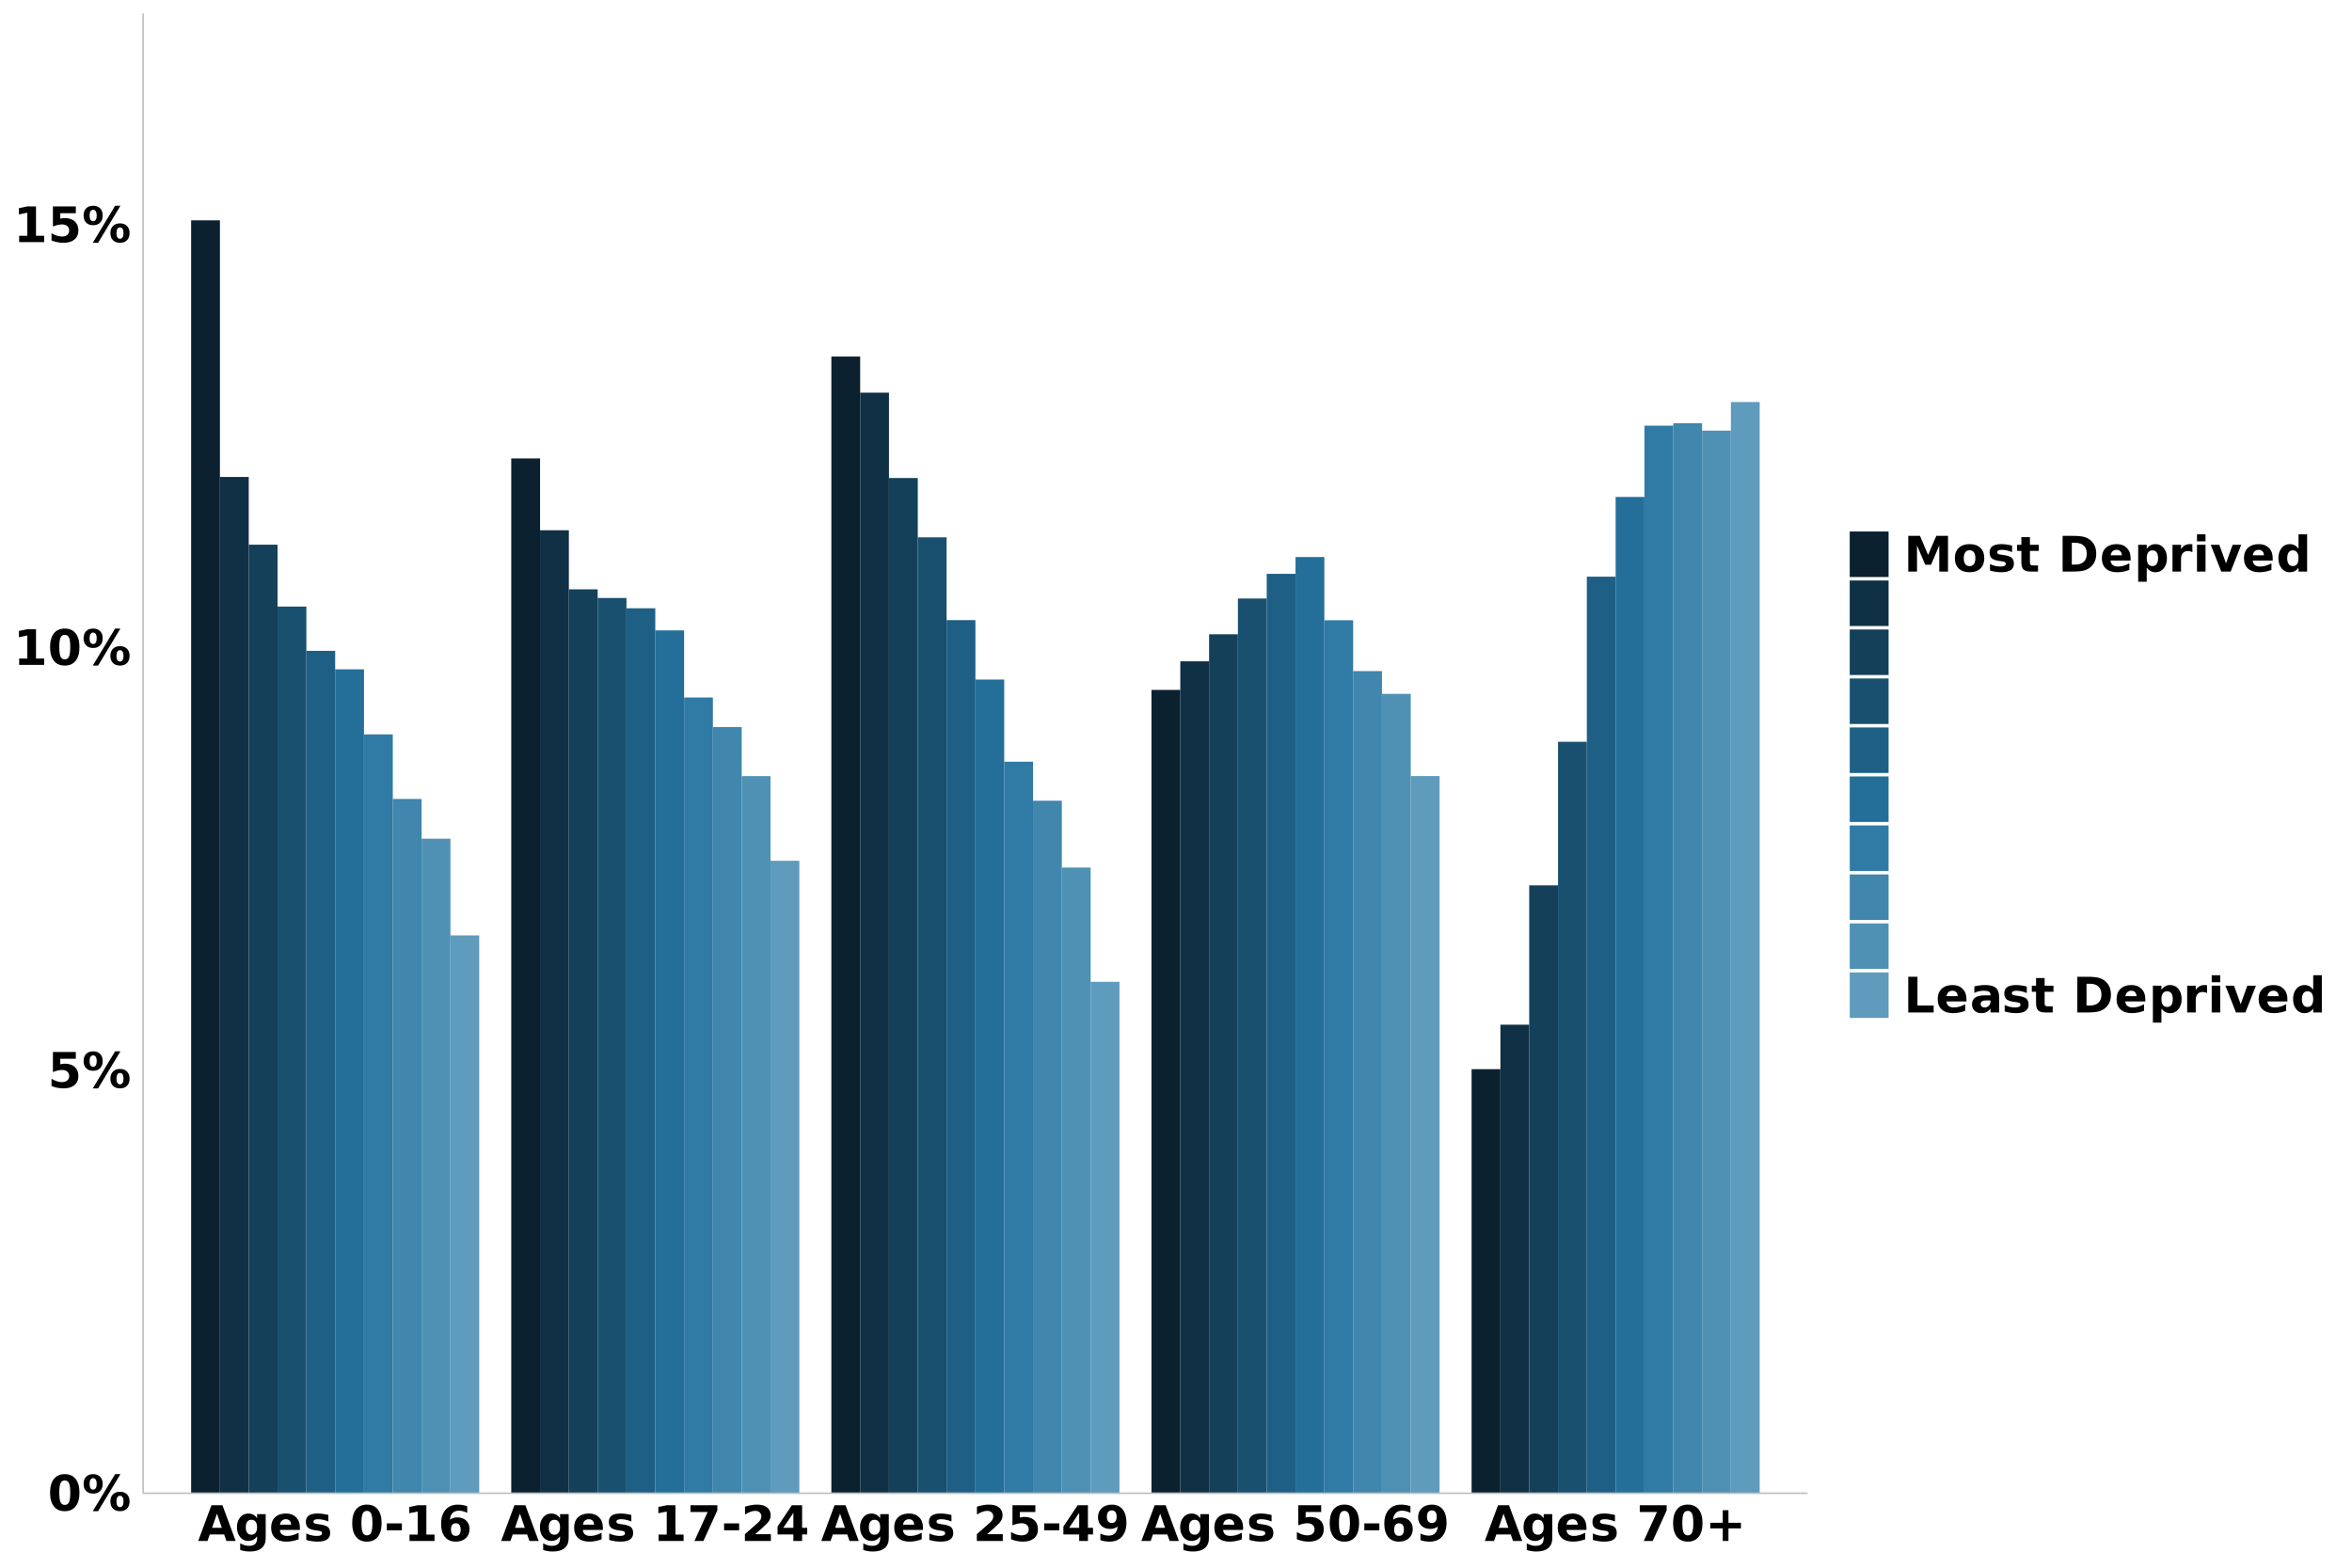 <?xml version="1.0" encoding="UTF-8"?>
<svg xmlns="http://www.w3.org/2000/svg" xmlns:xlink="http://www.w3.org/1999/xlink" width="960" height="640" viewBox="0 0 960 640">
<defs>
<g>
<g id="glyph-0-0">
<path d="M 9.203 -7.312 C 9.203 -9.133 9.031 -10.414 8.688 -11.156 C 8.344 -11.906 7.77 -12.281 6.969 -12.281 C 6.156 -12.281 5.578 -11.906 5.234 -11.156 C 4.891 -10.414 4.719 -9.133 4.719 -7.312 C 4.719 -5.469 4.891 -4.164 5.234 -3.406 C 5.578 -2.656 6.156 -2.281 6.969 -2.281 C 7.77 -2.281 8.344 -2.656 8.688 -3.406 C 9.031 -4.164 9.203 -5.469 9.203 -7.312 Z M 12.953 -7.281 C 12.953 -4.863 12.43 -3 11.391 -1.688 C 10.348 -0.375 8.875 0.281 6.969 0.281 C 5.039 0.281 3.555 -0.375 2.516 -1.688 C 1.473 -3 0.953 -4.863 0.953 -7.281 C 0.953 -9.695 1.473 -11.562 2.516 -12.875 C 3.555 -14.188 5.039 -14.844 6.969 -14.844 C 8.875 -14.844 10.348 -14.188 11.391 -12.875 C 12.43 -11.562 12.953 -9.695 12.953 -7.281 Z M 12.953 -7.281 "/>
</g>
<g id="glyph-0-1">
<path d="M 15.5 -6.016 C 15.039 -6.016 14.68 -5.812 14.422 -5.406 C 14.172 -5.008 14.047 -4.441 14.047 -3.703 C 14.047 -2.953 14.172 -2.375 14.422 -1.969 C 14.672 -1.57 15.031 -1.375 15.5 -1.375 C 15.969 -1.375 16.32 -1.57 16.562 -1.969 C 16.812 -2.375 16.938 -2.953 16.938 -3.703 C 16.938 -4.441 16.812 -5.008 16.562 -5.406 C 16.312 -5.812 15.957 -6.016 15.5 -6.016 Z M 15.5 -7.656 C 16.707 -7.656 17.66 -7.301 18.359 -6.594 C 19.055 -5.895 19.406 -4.93 19.406 -3.703 C 19.406 -2.473 19.055 -1.5 18.359 -0.781 C 17.66 -0.07 16.707 0.281 15.5 0.281 C 14.289 0.281 13.332 -0.07 12.625 -0.781 C 11.926 -1.5 11.578 -2.473 11.578 -3.703 C 11.578 -4.922 11.926 -5.883 12.625 -6.594 C 13.332 -7.301 14.289 -7.656 15.5 -7.656 Z M 6.547 0.281 L 4.391 0.281 L 13.5 -14.844 L 15.672 -14.844 Z M 4.547 -14.844 C 5.754 -14.844 6.703 -14.488 7.391 -13.781 C 8.086 -13.07 8.438 -12.102 8.438 -10.875 C 8.438 -9.645 8.086 -8.676 7.391 -7.969 C 6.703 -7.258 5.754 -6.906 4.547 -6.906 C 3.328 -6.906 2.367 -7.258 1.672 -7.969 C 0.984 -8.676 0.641 -9.645 0.641 -10.875 C 0.641 -12.102 0.984 -13.07 1.672 -13.781 C 2.367 -14.488 3.328 -14.844 4.547 -14.844 Z M 4.547 -13.203 C 4.078 -13.203 3.711 -13 3.453 -12.594 C 3.203 -12.195 3.078 -11.625 3.078 -10.875 C 3.078 -10.125 3.203 -9.547 3.453 -9.141 C 3.711 -8.734 4.078 -8.531 4.547 -8.531 C 5.016 -8.531 5.375 -8.734 5.625 -9.141 C 5.875 -9.547 6 -10.125 6 -10.875 C 6 -11.625 5.867 -12.195 5.609 -12.594 C 5.359 -13 5.004 -13.203 4.547 -13.203 Z M 4.547 -13.203 "/>
</g>
<g id="glyph-0-2">
<path d="M 2.125 -14.578 L 11.469 -14.578 L 11.469 -11.812 L 5.125 -11.812 L 5.125 -9.562 C 5.406 -9.633 5.691 -9.691 5.984 -9.734 C 6.273 -9.785 6.578 -9.812 6.891 -9.812 C 8.66 -9.812 10.039 -9.363 11.031 -8.469 C 12.02 -7.582 12.516 -6.344 12.516 -4.75 C 12.516 -3.176 11.973 -1.941 10.891 -1.047 C 9.816 -0.16 8.328 0.281 6.422 0.281 C 5.586 0.281 4.766 0.195 3.953 0.031 C 3.148 -0.125 2.348 -0.363 1.547 -0.688 L 1.547 -3.641 C 2.336 -3.18 3.086 -2.836 3.797 -2.609 C 4.516 -2.391 5.191 -2.281 5.828 -2.281 C 6.734 -2.281 7.445 -2.5 7.969 -2.938 C 8.5 -3.383 8.766 -3.988 8.766 -4.75 C 8.766 -5.52 8.5 -6.125 7.969 -6.562 C 7.445 -7.008 6.734 -7.234 5.828 -7.234 C 5.285 -7.234 4.707 -7.16 4.094 -7.016 C 3.477 -6.879 2.82 -6.664 2.125 -6.375 Z M 2.125 -14.578 "/>
</g>
<g id="glyph-0-3">
<path d="M 2.344 -2.594 L 5.672 -2.594 L 5.672 -12.016 L 2.25 -11.312 L 2.25 -13.875 L 5.641 -14.578 L 9.219 -14.578 L 9.219 -2.594 L 12.547 -2.594 L 12.547 0 L 2.344 0 Z M 2.344 -2.594 "/>
</g>
<g id="glyph-0-4">
<path d="M 10.688 -2.656 L 4.812 -2.656 L 3.875 0 L 0.094 0 L 5.5 -14.578 L 9.984 -14.578 L 15.375 0 L 11.609 0 Z M 5.75 -5.359 L 9.734 -5.359 L 7.75 -11.156 Z M 5.75 -5.359 "/>
</g>
<g id="glyph-0-5">
<path d="M 9.125 -1.859 C 8.645 -1.223 8.113 -0.754 7.531 -0.453 C 6.945 -0.148 6.273 0 5.516 0 C 4.18 0 3.078 -0.523 2.203 -1.578 C 1.336 -2.629 0.906 -3.969 0.906 -5.594 C 0.906 -7.227 1.336 -8.566 2.203 -9.609 C 3.078 -10.66 4.18 -11.188 5.516 -11.188 C 6.273 -11.188 6.945 -11.035 7.531 -10.734 C 8.113 -10.43 8.645 -9.957 9.125 -9.312 L 9.125 -10.938 L 12.641 -10.938 L 12.641 -1.109 C 12.641 0.648 12.082 1.992 10.969 2.922 C 9.863 3.848 8.254 4.312 6.141 4.312 C 5.461 4.312 4.801 4.258 4.156 4.156 C 3.52 4.051 2.879 3.895 2.234 3.688 L 2.234 0.953 C 2.848 1.305 3.445 1.566 4.031 1.734 C 4.613 1.91 5.203 2 5.797 2 C 6.941 2 7.781 1.75 8.312 1.25 C 8.852 0.75 9.125 -0.035 9.125 -1.109 Z M 6.812 -8.656 C 6.094 -8.656 5.531 -8.391 5.125 -7.859 C 4.719 -7.328 4.516 -6.57 4.516 -5.594 C 4.516 -4.594 4.707 -3.832 5.094 -3.312 C 5.488 -2.801 6.062 -2.547 6.812 -2.547 C 7.539 -2.547 8.109 -2.812 8.516 -3.344 C 8.922 -3.875 9.125 -4.625 9.125 -5.594 C 9.125 -6.57 8.922 -7.328 8.516 -7.859 C 8.109 -8.391 7.539 -8.656 6.812 -8.656 Z M 6.812 -8.656 "/>
</g>
<g id="glyph-0-6">
<path d="M 12.594 -5.5 L 12.594 -4.5 L 4.422 -4.5 C 4.504 -3.676 4.801 -3.062 5.312 -2.656 C 5.82 -2.25 6.531 -2.047 7.438 -2.047 C 8.176 -2.047 8.93 -2.156 9.703 -2.375 C 10.473 -2.594 11.266 -2.922 12.078 -3.359 L 12.078 -0.672 C 11.254 -0.359 10.426 -0.125 9.594 0.031 C 8.77 0.195 7.945 0.281 7.125 0.281 C 5.145 0.281 3.602 -0.219 2.5 -1.219 C 1.406 -2.227 0.859 -3.641 0.859 -5.453 C 0.859 -7.242 1.395 -8.648 2.469 -9.672 C 3.551 -10.691 5.035 -11.203 6.922 -11.203 C 8.641 -11.203 10.016 -10.68 11.047 -9.641 C 12.078 -8.609 12.594 -7.227 12.594 -5.5 Z M 9 -6.656 C 9 -7.32 8.805 -7.859 8.422 -8.266 C 8.035 -8.672 7.531 -8.875 6.906 -8.875 C 6.227 -8.875 5.676 -8.68 5.25 -8.297 C 4.832 -7.922 4.57 -7.375 4.469 -6.656 Z M 9 -6.656 "/>
</g>
<g id="glyph-0-7">
<path d="M 10.219 -10.594 L 10.219 -7.938 C 9.477 -8.25 8.758 -8.484 8.062 -8.641 C 7.363 -8.797 6.703 -8.875 6.078 -8.875 C 5.422 -8.875 4.93 -8.789 4.609 -8.625 C 4.285 -8.457 4.125 -8.203 4.125 -7.859 C 4.125 -7.578 4.242 -7.363 4.484 -7.219 C 4.734 -7.07 5.172 -6.961 5.797 -6.891 L 6.422 -6.797 C 8.211 -6.566 9.414 -6.191 10.031 -5.672 C 10.645 -5.148 10.953 -4.332 10.953 -3.219 C 10.953 -2.051 10.52 -1.176 9.656 -0.594 C 8.801 -0.008 7.523 0.281 5.828 0.281 C 5.098 0.281 4.348 0.223 3.578 0.109 C 2.805 -0.004 2.016 -0.176 1.203 -0.406 L 1.203 -3.062 C 1.898 -2.719 2.613 -2.461 3.344 -2.297 C 4.07 -2.129 4.816 -2.047 5.578 -2.047 C 6.266 -2.047 6.781 -2.141 7.125 -2.328 C 7.469 -2.516 7.641 -2.797 7.641 -3.172 C 7.641 -3.484 7.52 -3.711 7.281 -3.859 C 7.039 -4.016 6.566 -4.133 5.859 -4.219 L 5.25 -4.297 C 3.688 -4.492 2.594 -4.852 1.969 -5.375 C 1.344 -5.906 1.031 -6.707 1.031 -7.781 C 1.031 -8.938 1.426 -9.797 2.219 -10.359 C 3.02 -10.922 4.238 -11.203 5.875 -11.203 C 6.52 -11.203 7.195 -11.148 7.906 -11.047 C 8.613 -10.953 9.383 -10.801 10.219 -10.594 Z M 10.219 -10.594 "/>
</g>
<g id="glyph-0-8">
</g>
<g id="glyph-0-9">
<path d="M 1.078 -7.172 L 7.219 -7.172 L 7.219 -4.344 L 1.078 -4.344 Z M 1.078 -7.172 "/>
</g>
<g id="glyph-0-10">
<path d="M 7.234 -7.203 C 6.578 -7.203 6.082 -6.988 5.75 -6.562 C 5.426 -6.133 5.266 -5.492 5.266 -4.641 C 5.266 -3.785 5.426 -3.145 5.75 -2.719 C 6.082 -2.289 6.578 -2.078 7.234 -2.078 C 7.898 -2.078 8.395 -2.289 8.719 -2.719 C 9.051 -3.145 9.219 -3.785 9.219 -4.641 C 9.219 -5.492 9.051 -6.133 8.719 -6.562 C 8.395 -6.988 7.898 -7.203 7.234 -7.203 Z M 11.891 -14.203 L 11.891 -11.5 C 11.266 -11.789 10.676 -12.004 10.125 -12.141 C 9.582 -12.285 9.051 -12.359 8.531 -12.359 C 7.414 -12.359 6.547 -12.047 5.922 -11.422 C 5.297 -10.805 4.93 -9.883 4.828 -8.656 C 5.254 -8.977 5.719 -9.219 6.219 -9.375 C 6.719 -9.539 7.266 -9.625 7.859 -9.625 C 9.348 -9.625 10.551 -9.188 11.469 -8.312 C 12.383 -7.438 12.844 -6.297 12.844 -4.891 C 12.844 -3.328 12.332 -2.07 11.312 -1.125 C 10.289 -0.188 8.922 0.281 7.203 0.281 C 5.305 0.281 3.836 -0.359 2.797 -1.641 C 1.754 -2.922 1.234 -4.734 1.234 -7.078 C 1.234 -9.484 1.844 -11.375 3.062 -12.75 C 4.281 -14.133 5.945 -14.828 8.062 -14.828 C 8.727 -14.828 9.375 -14.773 10 -14.672 C 10.633 -14.566 11.266 -14.41 11.891 -14.203 Z M 11.891 -14.203 "/>
</g>
<g id="glyph-0-11">
<path d="M 1.344 -14.578 L 12.328 -14.578 L 12.328 -12.469 L 6.641 0 L 2.984 0 L 8.359 -11.812 L 1.344 -11.812 Z M 1.344 -14.578 "/>
</g>
<g id="glyph-0-12">
<path d="M 5.766 -2.766 L 12.172 -2.766 L 12.172 0 L 1.578 0 L 1.578 -2.766 L 6.906 -7.469 C 7.383 -7.895 7.734 -8.312 7.953 -8.719 C 8.18 -9.133 8.297 -9.562 8.297 -10 C 8.297 -10.688 8.066 -11.238 7.609 -11.656 C 7.148 -12.07 6.539 -12.281 5.781 -12.281 C 5.195 -12.281 4.555 -12.156 3.859 -11.906 C 3.16 -11.656 2.414 -11.281 1.625 -10.781 L 1.625 -13.984 C 2.469 -14.266 3.301 -14.477 4.125 -14.625 C 4.957 -14.77 5.77 -14.844 6.562 -14.844 C 8.312 -14.844 9.664 -14.457 10.625 -13.688 C 11.594 -12.926 12.078 -11.859 12.078 -10.484 C 12.078 -9.68 11.867 -8.938 11.453 -8.25 C 11.047 -7.57 10.188 -6.656 8.875 -5.5 Z M 5.766 -2.766 "/>
</g>
<g id="glyph-0-13">
<path d="M 7.359 -11.484 L 3.25 -5.375 L 7.359 -5.375 Z M 6.734 -14.578 L 10.922 -14.578 L 10.922 -5.375 L 13 -5.375 L 13 -2.656 L 10.922 -2.656 L 10.922 0 L 7.359 0 L 7.359 -2.656 L 0.906 -2.656 L 0.906 -5.875 Z M 6.734 -14.578 "/>
</g>
<g id="glyph-0-14">
<path d="M 2 -0.328 L 2 -3.016 C 2.602 -2.734 3.176 -2.52 3.719 -2.375 C 4.27 -2.238 4.812 -2.172 5.344 -2.172 C 6.457 -2.172 7.328 -2.484 7.953 -3.109 C 8.578 -3.734 8.945 -4.656 9.062 -5.875 C 8.625 -5.551 8.148 -5.305 7.641 -5.141 C 7.141 -4.984 6.598 -4.906 6.016 -4.906 C 4.523 -4.906 3.32 -5.336 2.406 -6.203 C 1.488 -7.078 1.031 -8.223 1.031 -9.641 C 1.031 -11.211 1.539 -12.469 2.562 -13.406 C 3.582 -14.352 4.945 -14.828 6.656 -14.828 C 8.562 -14.828 10.035 -14.188 11.078 -12.906 C 12.117 -11.625 12.641 -9.812 12.641 -7.469 C 12.641 -5.051 12.031 -3.156 10.812 -1.781 C 9.594 -0.406 7.922 0.281 5.797 0.281 C 5.117 0.281 4.469 0.227 3.844 0.125 C 3.219 0.031 2.602 -0.117 2 -0.328 Z M 6.641 -7.344 C 7.297 -7.344 7.789 -7.555 8.125 -7.984 C 8.457 -8.41 8.625 -9.051 8.625 -9.906 C 8.625 -10.75 8.457 -11.383 8.125 -11.812 C 7.789 -12.25 7.297 -12.469 6.641 -12.469 C 5.984 -12.469 5.488 -12.25 5.156 -11.812 C 4.82 -11.383 4.656 -10.75 4.656 -9.906 C 4.656 -9.051 4.82 -8.41 5.156 -7.984 C 5.488 -7.555 5.984 -7.344 6.641 -7.344 Z M 6.641 -7.344 "/>
</g>
<g id="glyph-0-15">
<path d="M 9.547 -12.547 L 9.547 -7.422 L 14.641 -7.422 L 14.641 -5.125 L 9.547 -5.125 L 9.547 0 L 7.219 0 L 7.219 -5.125 L 2.125 -5.125 L 2.125 -7.422 L 7.219 -7.422 L 7.219 -12.547 Z M 9.547 -12.547 "/>
</g>
<g id="glyph-0-16">
<path d="M 1.844 -14.578 L 6.625 -14.578 L 9.938 -6.781 L 13.281 -14.578 L 18.062 -14.578 L 18.062 0 L 14.5 0 L 14.5 -10.672 L 11.141 -2.797 L 8.766 -2.797 L 5.406 -10.672 L 5.406 0 L 1.844 0 Z M 1.844 -14.578 "/>
</g>
<g id="glyph-0-17">
<path d="M 6.891 -8.703 C 6.109 -8.703 5.516 -8.422 5.109 -7.859 C 4.703 -7.305 4.5 -6.504 4.5 -5.453 C 4.5 -4.41 4.703 -3.609 5.109 -3.047 C 5.516 -2.492 6.109 -2.219 6.891 -2.219 C 7.648 -2.219 8.227 -2.492 8.625 -3.047 C 9.031 -3.609 9.234 -4.41 9.234 -5.453 C 9.234 -6.504 9.031 -7.305 8.625 -7.859 C 8.227 -8.422 7.648 -8.703 6.891 -8.703 Z M 6.891 -11.203 C 8.766 -11.203 10.227 -10.691 11.281 -9.672 C 12.344 -8.66 12.875 -7.254 12.875 -5.453 C 12.875 -3.66 12.344 -2.254 11.281 -1.234 C 10.227 -0.223 8.766 0.281 6.891 0.281 C 4.992 0.281 3.516 -0.223 2.453 -1.234 C 1.391 -2.254 0.859 -3.66 0.859 -5.453 C 0.859 -7.254 1.391 -8.66 2.453 -9.672 C 3.516 -10.691 4.992 -11.203 6.891 -11.203 Z M 6.891 -11.203 "/>
</g>
<g id="glyph-0-18">
<path d="M 5.5 -14.047 L 5.5 -10.938 L 9.109 -10.938 L 9.109 -8.438 L 5.5 -8.438 L 5.5 -3.797 C 5.5 -3.285 5.598 -2.941 5.797 -2.766 C 6.004 -2.586 6.406 -2.5 7 -2.5 L 8.797 -2.5 L 8.797 0 L 5.797 0 C 4.422 0 3.441 -0.285 2.859 -0.859 C 2.285 -1.441 2 -2.422 2 -3.797 L 2 -8.438 L 0.266 -8.438 L 0.266 -10.938 L 2 -10.938 L 2 -14.047 Z M 5.5 -14.047 "/>
</g>
<g id="glyph-0-19">
<path d="M 5.594 -11.734 L 5.594 -2.844 L 6.938 -2.844 C 8.477 -2.844 9.656 -3.223 10.469 -3.984 C 11.281 -4.742 11.688 -5.852 11.688 -7.312 C 11.688 -8.75 11.281 -9.844 10.469 -10.594 C 9.664 -11.352 8.488 -11.734 6.938 -11.734 Z M 1.844 -14.578 L 5.797 -14.578 C 8.016 -14.578 9.664 -14.422 10.75 -14.109 C 11.832 -13.797 12.758 -13.258 13.531 -12.5 C 14.219 -11.844 14.727 -11.082 15.062 -10.219 C 15.395 -9.363 15.562 -8.395 15.562 -7.312 C 15.562 -6.207 15.395 -5.223 15.062 -4.359 C 14.727 -3.492 14.219 -2.734 13.531 -2.078 C 12.75 -1.328 11.812 -0.789 10.719 -0.469 C 9.625 -0.156 7.984 0 5.797 0 L 1.844 0 Z M 1.844 -14.578 "/>
</g>
<g id="glyph-0-20">
<path d="M 5.172 -1.578 L 5.172 4.156 L 1.688 4.156 L 1.688 -10.938 L 5.172 -10.938 L 5.172 -9.344 C 5.66 -9.977 6.195 -10.445 6.781 -10.75 C 7.363 -11.051 8.035 -11.203 8.797 -11.203 C 10.148 -11.203 11.258 -10.664 12.125 -9.594 C 12.988 -8.52 13.422 -7.141 13.422 -5.453 C 13.422 -3.773 12.988 -2.398 12.125 -1.328 C 11.258 -0.254 10.148 0.281 8.797 0.281 C 8.035 0.281 7.363 0.129 6.781 -0.172 C 6.195 -0.473 5.66 -0.941 5.172 -1.578 Z M 7.5 -8.656 C 6.75 -8.656 6.172 -8.379 5.766 -7.828 C 5.367 -7.285 5.172 -6.492 5.172 -5.453 C 5.172 -4.422 5.367 -3.629 5.766 -3.078 C 6.172 -2.523 6.75 -2.25 7.5 -2.25 C 8.25 -2.25 8.82 -2.52 9.219 -3.062 C 9.613 -3.613 9.812 -4.41 9.812 -5.453 C 9.812 -6.492 9.613 -7.285 9.219 -7.828 C 8.82 -8.379 8.25 -8.656 7.5 -8.656 Z M 7.5 -8.656 "/>
</g>
<g id="glyph-0-21">
<path d="M 9.812 -7.953 C 9.5 -8.098 9.191 -8.203 8.891 -8.266 C 8.586 -8.336 8.285 -8.375 7.984 -8.375 C 7.078 -8.375 6.379 -8.086 5.891 -7.516 C 5.41 -6.941 5.172 -6.117 5.172 -5.047 L 5.172 0 L 1.688 0 L 1.688 -10.938 L 5.172 -10.938 L 5.172 -9.141 C 5.617 -9.859 6.133 -10.379 6.719 -10.703 C 7.301 -11.035 8 -11.203 8.812 -11.203 C 8.938 -11.203 9.066 -11.195 9.203 -11.188 C 9.336 -11.176 9.535 -11.156 9.797 -11.125 Z M 9.812 -7.953 "/>
</g>
<g id="glyph-0-22">
<path d="M 1.688 -10.938 L 5.172 -10.938 L 5.172 0 L 1.688 0 Z M 1.688 -15.203 L 5.172 -15.203 L 5.172 -12.344 L 1.688 -12.344 Z M 1.688 -15.203 "/>
</g>
<g id="glyph-0-23">
<path d="M 0.297 -10.938 L 3.797 -10.938 L 6.531 -3.375 L 9.234 -10.938 L 12.75 -10.938 L 8.438 0 L 4.594 0 Z M 0.297 -10.938 "/>
</g>
<g id="glyph-0-24">
<path d="M 9.125 -9.344 L 9.125 -15.203 L 12.641 -15.203 L 12.641 0 L 9.125 0 L 9.125 -1.578 C 8.645 -0.93 8.113 -0.457 7.531 -0.156 C 6.945 0.133 6.273 0.281 5.516 0.281 C 4.172 0.281 3.066 -0.254 2.203 -1.328 C 1.336 -2.398 0.906 -3.773 0.906 -5.453 C 0.906 -7.141 1.336 -8.52 2.203 -9.594 C 3.066 -10.664 4.172 -11.203 5.516 -11.203 C 6.273 -11.203 6.945 -11.051 7.531 -10.75 C 8.113 -10.445 8.645 -9.977 9.125 -9.344 Z M 6.812 -2.25 C 7.562 -2.25 8.133 -2.52 8.531 -3.062 C 8.926 -3.613 9.125 -4.41 9.125 -5.453 C 9.125 -6.492 8.926 -7.285 8.531 -7.828 C 8.133 -8.379 7.562 -8.656 6.812 -8.656 C 6.07 -8.656 5.504 -8.379 5.109 -7.828 C 4.711 -7.285 4.516 -6.492 4.516 -5.453 C 4.516 -4.41 4.711 -3.613 5.109 -3.062 C 5.504 -2.52 6.07 -2.25 6.812 -2.25 Z M 6.812 -2.25 "/>
</g>
<g id="glyph-0-25">
<path d="M 1.844 -14.578 L 5.594 -14.578 L 5.594 -2.844 L 12.203 -2.844 L 12.203 0 L 1.844 0 Z M 1.844 -14.578 "/>
</g>
<g id="glyph-0-26">
<path d="M 6.578 -4.922 C 5.848 -4.922 5.301 -4.797 4.938 -4.547 C 4.57 -4.305 4.391 -3.941 4.391 -3.453 C 4.391 -3.016 4.535 -2.672 4.828 -2.422 C 5.129 -2.172 5.539 -2.047 6.062 -2.047 C 6.719 -2.047 7.27 -2.281 7.719 -2.75 C 8.176 -3.219 8.406 -3.805 8.406 -4.516 L 8.406 -4.922 Z M 11.922 -6.234 L 11.922 0 L 8.406 0 L 8.406 -1.625 C 7.938 -0.957 7.406 -0.473 6.812 -0.172 C 6.227 0.129 5.516 0.281 4.672 0.281 C 3.547 0.281 2.629 -0.047 1.922 -0.703 C 1.211 -1.367 0.859 -2.227 0.859 -3.281 C 0.859 -4.562 1.297 -5.5 2.172 -6.094 C 3.055 -6.695 4.445 -7 6.344 -7 L 8.406 -7 L 8.406 -7.281 C 8.406 -7.832 8.188 -8.234 7.75 -8.484 C 7.312 -8.742 6.629 -8.875 5.703 -8.875 C 4.953 -8.875 4.254 -8.797 3.609 -8.641 C 2.961 -8.492 2.363 -8.273 1.812 -7.984 L 1.812 -10.641 C 2.562 -10.828 3.312 -10.969 4.062 -11.062 C 4.82 -11.156 5.582 -11.203 6.344 -11.203 C 8.312 -11.203 9.734 -10.812 10.609 -10.031 C 11.484 -9.258 11.922 -7.992 11.922 -6.234 Z M 11.922 -6.234 "/>
</g>
</g>
<clipPath id="clip-0">
<path clip-rule="nonzero" d="M 183 381 L 196 381 L 196 609.59 L 183 609.59 Z M 183 381 "/>
</clipPath>
<clipPath id="clip-1">
<path clip-rule="nonzero" d="M 172 342 L 184 342 L 184 609.59 L 172 609.59 Z M 172 342 "/>
</clipPath>
<clipPath id="clip-2">
<path clip-rule="nonzero" d="M 160 326 L 173 326 L 173 609.59 L 160 609.59 Z M 160 326 "/>
</clipPath>
<clipPath id="clip-3">
<path clip-rule="nonzero" d="M 148 299 L 161 299 L 161 609.59 L 148 609.59 Z M 148 299 "/>
</clipPath>
<clipPath id="clip-4">
<path clip-rule="nonzero" d="M 136 273 L 149 273 L 149 609.59 L 136 609.59 Z M 136 273 "/>
</clipPath>
<clipPath id="clip-5">
<path clip-rule="nonzero" d="M 89 194 L 102 194 L 102 609.59 L 89 609.59 Z M 89 194 "/>
</clipPath>
<clipPath id="clip-6">
<path clip-rule="nonzero" d="M 101 222 L 114 222 L 114 609.59 L 101 609.59 Z M 101 222 "/>
</clipPath>
<clipPath id="clip-7">
<path clip-rule="nonzero" d="M 113 247 L 126 247 L 126 609.59 L 113 609.59 Z M 113 247 "/>
</clipPath>
<clipPath id="clip-8">
<path clip-rule="nonzero" d="M 125 265 L 137 265 L 137 609.59 L 125 609.59 Z M 125 265 "/>
</clipPath>
<clipPath id="clip-9">
<path clip-rule="nonzero" d="M 78 89 L 90 89 L 90 609.59 L 78 609.59 Z M 78 89 "/>
</clipPath>
<clipPath id="clip-10">
<path clip-rule="nonzero" d="M 314 351 L 327 351 L 327 609.59 L 314 609.59 Z M 314 351 "/>
</clipPath>
<clipPath id="clip-11">
<path clip-rule="nonzero" d="M 302 316 L 315 316 L 315 609.59 L 302 609.59 Z M 302 316 "/>
</clipPath>
<clipPath id="clip-12">
<path clip-rule="nonzero" d="M 290 296 L 303 296 L 303 609.59 L 290 609.59 Z M 290 296 "/>
</clipPath>
<clipPath id="clip-13">
<path clip-rule="nonzero" d="M 279 284 L 291 284 L 291 609.59 L 279 609.59 Z M 279 284 "/>
</clipPath>
<clipPath id="clip-14">
<path clip-rule="nonzero" d="M 267 257 L 280 257 L 280 609.59 L 267 609.59 Z M 267 257 "/>
</clipPath>
<clipPath id="clip-15">
<path clip-rule="nonzero" d="M 220 216 L 233 216 L 233 609.59 L 220 609.59 Z M 220 216 "/>
</clipPath>
<clipPath id="clip-16">
<path clip-rule="nonzero" d="M 232 240 L 244 240 L 244 609.59 L 232 609.59 Z M 232 240 "/>
</clipPath>
<clipPath id="clip-17">
<path clip-rule="nonzero" d="M 243 244 L 256 244 L 256 609.59 L 243 609.59 Z M 243 244 "/>
</clipPath>
<clipPath id="clip-18">
<path clip-rule="nonzero" d="M 255 248 L 268 248 L 268 609.59 L 255 609.59 Z M 255 248 "/>
</clipPath>
<clipPath id="clip-19">
<path clip-rule="nonzero" d="M 208 187 L 221 187 L 221 609.59 L 208 609.59 Z M 208 187 "/>
</clipPath>
<clipPath id="clip-20">
<path clip-rule="nonzero" d="M 445 400 L 457 400 L 457 609.59 L 445 609.59 Z M 445 400 "/>
</clipPath>
<clipPath id="clip-21">
<path clip-rule="nonzero" d="M 433 354 L 446 354 L 446 609.59 L 433 609.59 Z M 433 354 "/>
</clipPath>
<clipPath id="clip-22">
<path clip-rule="nonzero" d="M 421 326 L 434 326 L 434 609.59 L 421 609.59 Z M 421 326 "/>
</clipPath>
<clipPath id="clip-23">
<path clip-rule="nonzero" d="M 409 310 L 422 310 L 422 609.59 L 409 609.59 Z M 409 310 "/>
</clipPath>
<clipPath id="clip-24">
<path clip-rule="nonzero" d="M 398 277 L 410 277 L 410 609.59 L 398 609.59 Z M 398 277 "/>
</clipPath>
<clipPath id="clip-25">
<path clip-rule="nonzero" d="M 351 160 L 363 160 L 363 609.59 L 351 609.59 Z M 351 160 "/>
</clipPath>
<clipPath id="clip-26">
<path clip-rule="nonzero" d="M 362 195 L 375 195 L 375 609.59 L 362 609.59 Z M 362 195 "/>
</clipPath>
<clipPath id="clip-27">
<path clip-rule="nonzero" d="M 374 219 L 387 219 L 387 609.59 L 374 609.59 Z M 374 219 "/>
</clipPath>
<clipPath id="clip-28">
<path clip-rule="nonzero" d="M 386 253 L 399 253 L 399 609.59 L 386 609.59 Z M 386 253 "/>
</clipPath>
<clipPath id="clip-29">
<path clip-rule="nonzero" d="M 339 145 L 352 145 L 352 609.59 L 339 609.59 Z M 339 145 "/>
</clipPath>
<clipPath id="clip-30">
<path clip-rule="nonzero" d="M 575 316 L 588 316 L 588 609.59 L 575 609.59 Z M 575 316 "/>
</clipPath>
<clipPath id="clip-31">
<path clip-rule="nonzero" d="M 564 283 L 576 283 L 576 609.59 L 564 609.59 Z M 564 283 "/>
</clipPath>
<clipPath id="clip-32">
<path clip-rule="nonzero" d="M 552 273 L 565 273 L 565 609.59 L 552 609.59 Z M 552 273 "/>
</clipPath>
<clipPath id="clip-33">
<path clip-rule="nonzero" d="M 540 253 L 553 253 L 553 609.59 L 540 609.59 Z M 540 253 "/>
</clipPath>
<clipPath id="clip-34">
<path clip-rule="nonzero" d="M 528 227 L 541 227 L 541 609.59 L 528 609.59 Z M 528 227 "/>
</clipPath>
<clipPath id="clip-35">
<path clip-rule="nonzero" d="M 481 269 L 494 269 L 494 609.59 L 481 609.59 Z M 481 269 "/>
</clipPath>
<clipPath id="clip-36">
<path clip-rule="nonzero" d="M 493 258 L 506 258 L 506 609.59 L 493 609.59 Z M 493 258 "/>
</clipPath>
<clipPath id="clip-37">
<path clip-rule="nonzero" d="M 505 244 L 518 244 L 518 609.59 L 505 609.59 Z M 505 244 "/>
</clipPath>
<clipPath id="clip-38">
<path clip-rule="nonzero" d="M 517 234 L 529 234 L 529 609.59 L 517 609.59 Z M 517 234 "/>
</clipPath>
<clipPath id="clip-39">
<path clip-rule="nonzero" d="M 469 281 L 482 281 L 482 609.59 L 469 609.59 Z M 469 281 "/>
</clipPath>
<clipPath id="clip-40">
<path clip-rule="nonzero" d="M 706 164 L 719 164 L 719 609.59 L 706 609.59 Z M 706 164 "/>
</clipPath>
<clipPath id="clip-41">
<path clip-rule="nonzero" d="M 694 175 L 707 175 L 707 609.59 L 694 609.59 Z M 694 175 "/>
</clipPath>
<clipPath id="clip-42">
<path clip-rule="nonzero" d="M 682 172 L 695 172 L 695 609.59 L 682 609.59 Z M 682 172 "/>
</clipPath>
<clipPath id="clip-43">
<path clip-rule="nonzero" d="M 671 173 L 683 173 L 683 609.59 L 671 609.59 Z M 671 173 "/>
</clipPath>
<clipPath id="clip-44">
<path clip-rule="nonzero" d="M 659 202 L 672 202 L 672 609.59 L 659 609.59 Z M 659 202 "/>
</clipPath>
<clipPath id="clip-45">
<path clip-rule="nonzero" d="M 612 418 L 625 418 L 625 609.59 L 612 609.59 Z M 612 418 "/>
</clipPath>
<clipPath id="clip-46">
<path clip-rule="nonzero" d="M 624 361 L 636 361 L 636 609.59 L 624 609.59 Z M 624 361 "/>
</clipPath>
<clipPath id="clip-47">
<path clip-rule="nonzero" d="M 635 302 L 648 302 L 648 609.59 L 635 609.59 Z M 635 302 "/>
</clipPath>
<clipPath id="clip-48">
<path clip-rule="nonzero" d="M 647 235 L 660 235 L 660 609.59 L 647 609.59 Z M 647 235 "/>
</clipPath>
<clipPath id="clip-49">
<path clip-rule="nonzero" d="M 600 436 L 613 436 L 613 609.59 L 600 609.59 Z M 600 436 "/>
</clipPath>
</defs>
<rect x="-96" y="-64" width="1152" height="768" fill="rgb(100%, 100%, 100%)" fill-opacity="1"/>
<rect x="-96" y="-64" width="1152" height="768" fill="rgb(100%, 100%, 100%)" fill-opacity="1"/>
<path fill="none" stroke-width="1.067" stroke-linecap="round" stroke-linejoin="round" stroke="rgb(100%, 100%, 100%)" stroke-opacity="1" stroke-miterlimit="10" d="M 0 640 L 960 640 L 960 0 L 0 0 Z M 0 640 "/>
<g clip-path="url(#clip-0)">
<path fill-rule="nonzero" fill="rgb(37.255%, 60.784%, 73.725%)" fill-opacity="1" d="M 183.844 609.59 L 195.602 609.59 L 195.602 381.863 L 183.844 381.863 Z M 183.844 609.59 "/>
</g>
<g clip-path="url(#clip-1)">
<path fill-rule="nonzero" fill="rgb(30.98%, 56.863%, 70.588%)" fill-opacity="1" d="M 172.086 609.59 L 183.844 609.59 L 183.844 342.402 L 172.086 342.402 Z M 172.086 609.59 "/>
</g>
<g clip-path="url(#clip-2)">
<path fill-rule="nonzero" fill="rgb(25.098%, 52.549%, 67.843%)" fill-opacity="1" d="M 160.324 609.59 L 172.082 609.59 L 172.082 326.176 L 160.324 326.176 Z M 160.324 609.59 "/>
</g>
<g clip-path="url(#clip-3)">
<path fill-rule="nonzero" fill="rgb(18.824%, 48.235%, 64.706%)" fill-opacity="1" d="M 148.566 609.59 L 160.324 609.59 L 160.324 299.805 L 148.566 299.805 Z M 148.566 609.59 "/>
</g>
<g clip-path="url(#clip-4)">
<path fill-rule="nonzero" fill="rgb(13.725%, 43.529%, 60.392%)" fill-opacity="1" d="M 136.809 609.59 L 148.566 609.59 L 148.566 273.254 L 136.809 273.254 Z M 136.809 609.59 "/>
</g>
<g clip-path="url(#clip-5)">
<path fill-rule="nonzero" fill="rgb(5.882%, 18.824%, 27.059%)" fill-opacity="1" d="M 89.77 609.59 L 101.527 609.59 L 101.527 194.703 L 89.77 194.703 Z M 89.77 609.59 "/>
</g>
<g clip-path="url(#clip-6)">
<path fill-rule="nonzero" fill="rgb(7.843%, 25.098%, 35.294%)" fill-opacity="1" d="M 101.527 609.59 L 113.285 609.59 L 113.285 222.359 L 101.527 222.359 Z M 101.527 609.59 "/>
</g>
<g clip-path="url(#clip-7)">
<path fill-rule="nonzero" fill="rgb(9.804%, 31.373%, 43.529%)" fill-opacity="1" d="M 113.289 609.59 L 125.047 609.59 L 125.047 247.621 L 113.289 247.621 Z M 113.289 609.59 "/>
</g>
<g clip-path="url(#clip-8)">
<path fill-rule="nonzero" fill="rgb(11.765%, 37.647%, 52.157%)" fill-opacity="1" d="M 125.047 609.59 L 136.805 609.59 L 136.805 265.695 L 125.047 265.695 Z M 125.047 609.59 "/>
</g>
<g clip-path="url(#clip-9)">
<path fill-rule="nonzero" fill="rgb(4.314%, 12.941%, 18.824%)" fill-opacity="1" d="M 78.012 609.59 L 89.77 609.59 L 89.77 89.965 L 78.012 89.965 Z M 78.012 609.59 "/>
</g>
<g clip-path="url(#clip-10)">
<path fill-rule="nonzero" fill="rgb(37.255%, 60.784%, 73.725%)" fill-opacity="1" d="M 314.504 609.59 L 326.262 609.59 L 326.262 351.41 L 314.504 351.41 Z M 314.504 609.59 "/>
</g>
<g clip-path="url(#clip-11)">
<path fill-rule="nonzero" fill="rgb(30.98%, 56.863%, 70.588%)" fill-opacity="1" d="M 302.746 609.59 L 314.504 609.59 L 314.504 316.844 L 302.746 316.844 Z M 302.746 609.59 "/>
</g>
<g clip-path="url(#clip-12)">
<path fill-rule="nonzero" fill="rgb(25.098%, 52.549%, 67.843%)" fill-opacity="1" d="M 290.984 609.59 L 302.742 609.59 L 302.742 296.809 L 290.984 296.809 Z M 290.984 609.59 "/>
</g>
<g clip-path="url(#clip-13)">
<path fill-rule="nonzero" fill="rgb(18.824%, 48.235%, 64.706%)" fill-opacity="1" d="M 279.227 609.59 L 290.984 609.59 L 290.984 284.746 L 279.227 284.746 Z M 279.227 609.59 "/>
</g>
<g clip-path="url(#clip-14)">
<path fill-rule="nonzero" fill="rgb(13.725%, 43.529%, 60.392%)" fill-opacity="1" d="M 267.469 609.59 L 279.227 609.59 L 279.227 257.352 L 267.469 257.352 Z M 267.469 609.59 "/>
</g>
<g clip-path="url(#clip-15)">
<path fill-rule="nonzero" fill="rgb(5.882%, 18.824%, 27.059%)" fill-opacity="1" d="M 220.43 609.59 L 232.188 609.59 L 232.188 216.477 L 220.43 216.477 Z M 220.43 609.59 "/>
</g>
<g clip-path="url(#clip-16)">
<path fill-rule="nonzero" fill="rgb(7.843%, 25.098%, 35.294%)" fill-opacity="1" d="M 232.188 609.59 L 243.945 609.59 L 243.945 240.594 L 232.188 240.594 Z M 232.188 609.59 "/>
</g>
<g clip-path="url(#clip-17)">
<path fill-rule="nonzero" fill="rgb(9.804%, 31.373%, 43.529%)" fill-opacity="1" d="M 243.949 609.59 L 255.707 609.59 L 255.707 244.121 L 243.949 244.121 Z M 243.949 609.59 "/>
</g>
<g clip-path="url(#clip-18)">
<path fill-rule="nonzero" fill="rgb(11.765%, 37.647%, 52.157%)" fill-opacity="1" d="M 255.707 609.59 L 267.465 609.59 L 267.465 248.324 L 255.707 248.324 Z M 255.707 609.59 "/>
</g>
<g clip-path="url(#clip-19)">
<path fill-rule="nonzero" fill="rgb(4.314%, 12.941%, 18.824%)" fill-opacity="1" d="M 208.672 609.59 L 220.43 609.59 L 220.43 187.164 L 208.672 187.164 Z M 208.672 609.59 "/>
</g>
<g clip-path="url(#clip-20)">
<path fill-rule="nonzero" fill="rgb(37.255%, 60.784%, 73.725%)" fill-opacity="1" d="M 445.164 609.59 L 456.922 609.59 L 456.922 400.824 L 445.164 400.824 Z M 445.164 609.59 "/>
</g>
<g clip-path="url(#clip-21)">
<path fill-rule="nonzero" fill="rgb(30.98%, 56.863%, 70.588%)" fill-opacity="1" d="M 433.406 609.59 L 445.164 609.59 L 445.164 354.18 L 433.406 354.18 Z M 433.406 609.59 "/>
</g>
<g clip-path="url(#clip-22)">
<path fill-rule="nonzero" fill="rgb(25.098%, 52.549%, 67.843%)" fill-opacity="1" d="M 421.645 609.59 L 433.402 609.59 L 433.402 326.891 L 421.645 326.891 Z M 421.645 609.59 "/>
</g>
<g clip-path="url(#clip-23)">
<path fill-rule="nonzero" fill="rgb(18.824%, 48.235%, 64.706%)" fill-opacity="1" d="M 409.887 609.59 L 421.645 609.59 L 421.645 310.973 L 409.887 310.973 Z M 409.887 609.59 "/>
</g>
<g clip-path="url(#clip-24)">
<path fill-rule="nonzero" fill="rgb(13.725%, 43.529%, 60.392%)" fill-opacity="1" d="M 398.129 609.59 L 409.887 609.59 L 409.887 277.414 L 398.129 277.414 Z M 398.129 609.59 "/>
</g>
<g clip-path="url(#clip-25)">
<path fill-rule="nonzero" fill="rgb(5.882%, 18.824%, 27.059%)" fill-opacity="1" d="M 351.09 609.59 L 362.848 609.59 L 362.848 160.297 L 351.09 160.297 Z M 351.09 609.59 "/>
</g>
<g clip-path="url(#clip-26)">
<path fill-rule="nonzero" fill="rgb(7.843%, 25.098%, 35.294%)" fill-opacity="1" d="M 362.848 609.59 L 374.605 609.59 L 374.605 195.156 L 362.848 195.156 Z M 362.848 609.59 "/>
</g>
<g clip-path="url(#clip-27)">
<path fill-rule="nonzero" fill="rgb(9.804%, 31.373%, 43.529%)" fill-opacity="1" d="M 374.609 609.59 L 386.367 609.59 L 386.367 219.375 L 374.609 219.375 Z M 374.609 609.59 "/>
</g>
<g clip-path="url(#clip-28)">
<path fill-rule="nonzero" fill="rgb(11.765%, 37.647%, 52.157%)" fill-opacity="1" d="M 386.367 609.59 L 398.125 609.59 L 398.125 253.168 L 386.367 253.168 Z M 386.367 609.59 "/>
</g>
<g clip-path="url(#clip-29)">
<path fill-rule="nonzero" fill="rgb(4.314%, 12.941%, 18.824%)" fill-opacity="1" d="M 339.332 609.59 L 351.09 609.59 L 351.09 145.57 L 339.332 145.57 Z M 339.332 609.59 "/>
</g>
<g clip-path="url(#clip-30)">
<path fill-rule="nonzero" fill="rgb(37.255%, 60.784%, 73.725%)" fill-opacity="1" d="M 575.824 609.59 L 587.582 609.59 L 587.582 316.836 L 575.824 316.836 Z M 575.824 609.59 "/>
</g>
<g clip-path="url(#clip-31)">
<path fill-rule="nonzero" fill="rgb(30.98%, 56.863%, 70.588%)" fill-opacity="1" d="M 564.066 609.59 L 575.824 609.59 L 575.824 283.266 L 564.066 283.266 Z M 564.066 609.59 "/>
</g>
<g clip-path="url(#clip-32)">
<path fill-rule="nonzero" fill="rgb(25.098%, 52.549%, 67.843%)" fill-opacity="1" d="M 552.305 609.59 L 564.062 609.59 L 564.062 273.965 L 552.305 273.965 Z M 552.305 609.59 "/>
</g>
<g clip-path="url(#clip-33)">
<path fill-rule="nonzero" fill="rgb(18.824%, 48.235%, 64.706%)" fill-opacity="1" d="M 540.547 609.59 L 552.305 609.59 L 552.305 253.215 L 540.547 253.215 Z M 540.547 609.59 "/>
</g>
<g clip-path="url(#clip-34)">
<path fill-rule="nonzero" fill="rgb(13.725%, 43.529%, 60.392%)" fill-opacity="1" d="M 528.789 609.59 L 540.547 609.59 L 540.547 227.398 L 528.789 227.398 Z M 528.789 609.59 "/>
</g>
<g clip-path="url(#clip-35)">
<path fill-rule="nonzero" fill="rgb(5.882%, 18.824%, 27.059%)" fill-opacity="1" d="M 481.75 609.59 L 493.508 609.59 L 493.508 269.973 L 481.75 269.973 Z M 481.75 609.59 "/>
</g>
<g clip-path="url(#clip-36)">
<path fill-rule="nonzero" fill="rgb(7.843%, 25.098%, 35.294%)" fill-opacity="1" d="M 493.508 609.59 L 505.266 609.59 L 505.266 258.941 L 493.508 258.941 Z M 493.508 609.59 "/>
</g>
<g clip-path="url(#clip-37)">
<path fill-rule="nonzero" fill="rgb(9.804%, 31.373%, 43.529%)" fill-opacity="1" d="M 505.27 609.59 L 517.027 609.59 L 517.027 244.332 L 505.27 244.332 Z M 505.27 609.59 "/>
</g>
<g clip-path="url(#clip-38)">
<path fill-rule="nonzero" fill="rgb(11.765%, 37.647%, 52.157%)" fill-opacity="1" d="M 517.027 609.59 L 528.785 609.59 L 528.785 234.258 L 517.027 234.258 Z M 517.027 609.59 "/>
</g>
<g clip-path="url(#clip-39)">
<path fill-rule="nonzero" fill="rgb(4.314%, 12.941%, 18.824%)" fill-opacity="1" d="M 469.988 609.59 L 481.746 609.59 L 481.746 281.656 L 469.988 281.656 Z M 469.988 609.59 "/>
</g>
<g clip-path="url(#clip-40)">
<path fill-rule="nonzero" fill="rgb(37.255%, 60.784%, 73.725%)" fill-opacity="1" d="M 706.484 609.59 L 718.242 609.59 L 718.242 164.133 L 706.484 164.133 Z M 706.484 609.59 "/>
</g>
<g clip-path="url(#clip-41)">
<path fill-rule="nonzero" fill="rgb(30.98%, 56.863%, 70.588%)" fill-opacity="1" d="M 694.727 609.59 L 706.484 609.59 L 706.484 175.797 L 694.727 175.797 Z M 694.727 609.59 "/>
</g>
<g clip-path="url(#clip-42)">
<path fill-rule="nonzero" fill="rgb(25.098%, 52.549%, 67.843%)" fill-opacity="1" d="M 682.965 609.59 L 694.723 609.59 L 694.723 172.773 L 682.965 172.773 Z M 682.965 609.59 "/>
</g>
<g clip-path="url(#clip-43)">
<path fill-rule="nonzero" fill="rgb(18.824%, 48.235%, 64.706%)" fill-opacity="1" d="M 671.207 609.59 L 682.965 609.59 L 682.965 173.781 L 671.207 173.781 Z M 671.207 609.59 "/>
</g>
<g clip-path="url(#clip-44)">
<path fill-rule="nonzero" fill="rgb(13.725%, 43.529%, 60.392%)" fill-opacity="1" d="M 659.445 609.59 L 671.203 609.59 L 671.203 202.871 L 659.445 202.871 Z M 659.445 609.59 "/>
</g>
<g clip-path="url(#clip-45)">
<path fill-rule="nonzero" fill="rgb(5.882%, 18.824%, 27.059%)" fill-opacity="1" d="M 612.41 609.59 L 624.168 609.59 L 624.168 418.328 L 612.41 418.328 Z M 612.41 609.59 "/>
</g>
<g clip-path="url(#clip-46)">
<path fill-rule="nonzero" fill="rgb(7.843%, 25.098%, 35.294%)" fill-opacity="1" d="M 624.168 609.59 L 635.926 609.59 L 635.926 361.441 L 624.168 361.441 Z M 624.168 609.59 "/>
</g>
<g clip-path="url(#clip-47)">
<path fill-rule="nonzero" fill="rgb(9.804%, 31.373%, 43.529%)" fill-opacity="1" d="M 635.93 609.59 L 647.688 609.59 L 647.688 302.824 L 635.93 302.824 Z M 635.93 609.59 "/>
</g>
<g clip-path="url(#clip-48)">
<path fill-rule="nonzero" fill="rgb(11.765%, 37.647%, 52.157%)" fill-opacity="1" d="M 647.688 609.59 L 659.445 609.59 L 659.445 235.422 L 647.688 235.422 Z M 647.688 609.59 "/>
</g>
<g clip-path="url(#clip-49)">
<path fill-rule="nonzero" fill="rgb(4.314%, 12.941%, 18.824%)" fill-opacity="1" d="M 600.648 609.59 L 612.406 609.59 L 612.406 436.477 L 600.648 436.477 Z M 600.648 609.59 "/>
</g>
<path fill="none" stroke-width="0.64" stroke-linecap="butt" stroke-linejoin="round" stroke="rgb(74.51%, 74.51%, 74.51%)" stroke-opacity="1" stroke-miterlimit="10" d="M 58.41 609.59 L 58.41 5.48 "/>
<g fill="rgb(0%, 0%, 0%)" fill-opacity="1">
<use xlink:href="#glyph-0-0" x="19.48" y="616.654"/>
<use xlink:href="#glyph-0-1" x="33.48" y="616.654"/>
</g>
<g fill="rgb(0%, 0%, 0%)" fill-opacity="1">
<use xlink:href="#glyph-0-2" x="19.48" y="444.049"/>
<use xlink:href="#glyph-0-1" x="33.48" y="444.049"/>
</g>
<g fill="rgb(0%, 0%, 0%)" fill-opacity="1">
<use xlink:href="#glyph-0-3" x="5.48" y="271.447"/>
<use xlink:href="#glyph-0-0" x="19.48" y="271.447"/>
<use xlink:href="#glyph-0-1" x="33.48" y="271.447"/>
</g>
<g fill="rgb(0%, 0%, 0%)" fill-opacity="1">
<use xlink:href="#glyph-0-3" x="5.48" y="98.846"/>
<use xlink:href="#glyph-0-2" x="19.48" y="98.846"/>
<use xlink:href="#glyph-0-1" x="33.48" y="98.846"/>
</g>
<path fill="none" stroke-width="0.64" stroke-linecap="butt" stroke-linejoin="round" stroke="rgb(74.51%, 74.51%, 74.51%)" stroke-opacity="1" stroke-miterlimit="10" d="M 58.41 609.59 L 737.844 609.59 "/>
<g fill="rgb(0%, 0%, 0%)" fill-opacity="1">
<use xlink:href="#glyph-0-4" x="80.809" y="629.084"/>
<use xlink:href="#glyph-0-5" x="95.809" y="629.084"/>
<use xlink:href="#glyph-0-6" x="109.809" y="629.084"/>
<use xlink:href="#glyph-0-7" x="123.809" y="629.084"/>
<use xlink:href="#glyph-0-8" x="135.809" y="629.084"/>
<use xlink:href="#glyph-0-0" x="142.809" y="629.084"/>
<use xlink:href="#glyph-0-9" x="156.809" y="629.084"/>
<use xlink:href="#glyph-0-3" x="164.809" y="629.084"/>
<use xlink:href="#glyph-0-10" x="178.809" y="629.084"/>
</g>
<g fill="rgb(0%, 0%, 0%)" fill-opacity="1">
<use xlink:href="#glyph-0-4" x="204.469" y="629.084"/>
<use xlink:href="#glyph-0-5" x="219.469" y="629.084"/>
<use xlink:href="#glyph-0-6" x="233.469" y="629.084"/>
<use xlink:href="#glyph-0-7" x="247.469" y="629.084"/>
<use xlink:href="#glyph-0-8" x="259.469" y="629.084"/>
<use xlink:href="#glyph-0-3" x="266.469" y="629.084"/>
<use xlink:href="#glyph-0-11" x="280.469" y="629.084"/>
<use xlink:href="#glyph-0-9" x="294.469" y="629.084"/>
<use xlink:href="#glyph-0-12" x="302.469" y="629.084"/>
<use xlink:href="#glyph-0-13" x="316.469" y="629.084"/>
</g>
<g fill="rgb(0%, 0%, 0%)" fill-opacity="1">
<use xlink:href="#glyph-0-4" x="335.129" y="629.084"/>
<use xlink:href="#glyph-0-5" x="350.129" y="629.084"/>
<use xlink:href="#glyph-0-6" x="364.129" y="629.084"/>
<use xlink:href="#glyph-0-7" x="378.129" y="629.084"/>
<use xlink:href="#glyph-0-8" x="390.129" y="629.084"/>
<use xlink:href="#glyph-0-12" x="397.129" y="629.084"/>
<use xlink:href="#glyph-0-2" x="411.129" y="629.084"/>
<use xlink:href="#glyph-0-9" x="425.129" y="629.084"/>
<use xlink:href="#glyph-0-13" x="433.129" y="629.084"/>
<use xlink:href="#glyph-0-14" x="447.129" y="629.084"/>
</g>
<g fill="rgb(0%, 0%, 0%)" fill-opacity="1">
<use xlink:href="#glyph-0-4" x="465.789" y="629.084"/>
<use xlink:href="#glyph-0-5" x="480.789" y="629.084"/>
<use xlink:href="#glyph-0-6" x="494.789" y="629.084"/>
<use xlink:href="#glyph-0-7" x="508.789" y="629.084"/>
<use xlink:href="#glyph-0-8" x="520.789" y="629.084"/>
<use xlink:href="#glyph-0-2" x="527.789" y="629.084"/>
<use xlink:href="#glyph-0-0" x="541.789" y="629.084"/>
<use xlink:href="#glyph-0-9" x="555.789" y="629.084"/>
<use xlink:href="#glyph-0-10" x="563.789" y="629.084"/>
<use xlink:href="#glyph-0-14" x="577.789" y="629.084"/>
</g>
<g fill="rgb(0%, 0%, 0%)" fill-opacity="1">
<use xlink:href="#glyph-0-4" x="605.945" y="629.084"/>
<use xlink:href="#glyph-0-5" x="620.945" y="629.084"/>
<use xlink:href="#glyph-0-6" x="634.945" y="629.084"/>
<use xlink:href="#glyph-0-7" x="648.945" y="629.084"/>
<use xlink:href="#glyph-0-8" x="660.945" y="629.084"/>
<use xlink:href="#glyph-0-11" x="667.945" y="629.084"/>
<use xlink:href="#glyph-0-0" x="681.945" y="629.084"/>
<use xlink:href="#glyph-0-15" x="695.945" y="629.084"/>
</g>
<path fill-rule="nonzero" fill="rgb(100%, 100%, 100%)" fill-opacity="1" d="M 748.801 421.754 L 954.52 421.754 L 954.52 193.316 L 748.801 193.316 Z M 748.801 421.754 "/>
<path fill-rule="nonzero" fill="rgb(4.314%, 12.941%, 18.824%)" fill-opacity="1" d="M 754.992 235.566 L 770.855 235.566 L 770.855 216.984 L 754.992 216.984 Z M 754.992 235.566 "/>
<path fill-rule="nonzero" fill="rgb(5.882%, 18.824%, 27.059%)" fill-opacity="1" d="M 754.992 255.566 L 770.855 255.566 L 770.855 236.984 L 754.992 236.984 Z M 754.992 255.566 "/>
<path fill-rule="nonzero" fill="rgb(7.843%, 25.098%, 35.294%)" fill-opacity="1" d="M 754.992 275.566 L 770.855 275.566 L 770.855 256.984 L 754.992 256.984 Z M 754.992 275.566 "/>
<path fill-rule="nonzero" fill="rgb(9.804%, 31.373%, 43.529%)" fill-opacity="1" d="M 754.992 295.566 L 770.855 295.566 L 770.855 276.984 L 754.992 276.984 Z M 754.992 295.566 "/>
<path fill-rule="nonzero" fill="rgb(11.765%, 37.647%, 52.157%)" fill-opacity="1" d="M 754.992 315.566 L 770.855 315.566 L 770.855 296.984 L 754.992 296.984 Z M 754.992 315.566 "/>
<path fill-rule="nonzero" fill="rgb(13.725%, 43.529%, 60.392%)" fill-opacity="1" d="M 754.992 335.566 L 770.855 335.566 L 770.855 316.984 L 754.992 316.984 Z M 754.992 335.566 "/>
<path fill-rule="nonzero" fill="rgb(18.824%, 48.235%, 64.706%)" fill-opacity="1" d="M 754.992 355.566 L 770.855 355.566 L 770.855 336.984 L 754.992 336.984 Z M 754.992 355.566 "/>
<path fill-rule="nonzero" fill="rgb(25.098%, 52.549%, 67.843%)" fill-opacity="1" d="M 754.992 375.566 L 770.855 375.566 L 770.855 356.984 L 754.992 356.984 Z M 754.992 375.566 "/>
<path fill-rule="nonzero" fill="rgb(30.98%, 56.863%, 70.588%)" fill-opacity="1" d="M 754.992 395.566 L 770.855 395.566 L 770.855 376.984 L 754.992 376.984 Z M 754.992 395.566 "/>
<path fill-rule="nonzero" fill="rgb(37.255%, 60.784%, 73.725%)" fill-opacity="1" d="M 754.992 415.566 L 770.855 415.566 L 770.855 396.984 L 754.992 396.984 Z M 754.992 415.566 "/>
<g fill="rgb(0%, 0%, 0%)" fill-opacity="1">
<use xlink:href="#glyph-0-16" x="777.043" y="233.338"/>
<use xlink:href="#glyph-0-17" x="797.043" y="233.338"/>
<use xlink:href="#glyph-0-7" x="811.043" y="233.338"/>
<use xlink:href="#glyph-0-18" x="823.043" y="233.338"/>
<use xlink:href="#glyph-0-8" x="833.043" y="233.338"/>
<use xlink:href="#glyph-0-19" x="840.043" y="233.338"/>
<use xlink:href="#glyph-0-6" x="857.043" y="233.338"/>
<use xlink:href="#glyph-0-20" x="871.043" y="233.338"/>
<use xlink:href="#glyph-0-21" x="885.043" y="233.338"/>
<use xlink:href="#glyph-0-22" x="895.043" y="233.338"/>
<use xlink:href="#glyph-0-23" x="902.043" y="233.338"/>
<use xlink:href="#glyph-0-6" x="915.043" y="233.338"/>
<use xlink:href="#glyph-0-24" x="929.043" y="233.338"/>
</g>
<g fill="rgb(0%, 0%, 0%)" fill-opacity="1">
<use xlink:href="#glyph-0-25" x="777.043" y="413.338"/>
<use xlink:href="#glyph-0-6" x="790.043" y="413.338"/>
<use xlink:href="#glyph-0-26" x="804.043" y="413.338"/>
<use xlink:href="#glyph-0-7" x="817.043" y="413.338"/>
<use xlink:href="#glyph-0-18" x="829.043" y="413.338"/>
<use xlink:href="#glyph-0-8" x="839.043" y="413.338"/>
<use xlink:href="#glyph-0-19" x="846.043" y="413.338"/>
<use xlink:href="#glyph-0-6" x="863.043" y="413.338"/>
<use xlink:href="#glyph-0-20" x="877.043" y="413.338"/>
<use xlink:href="#glyph-0-21" x="891.043" y="413.338"/>
<use xlink:href="#glyph-0-22" x="901.043" y="413.338"/>
<use xlink:href="#glyph-0-23" x="908.043" y="413.338"/>
<use xlink:href="#glyph-0-6" x="921.043" y="413.338"/>
<use xlink:href="#glyph-0-24" x="935.043" y="413.338"/>
</g>
</svg>
